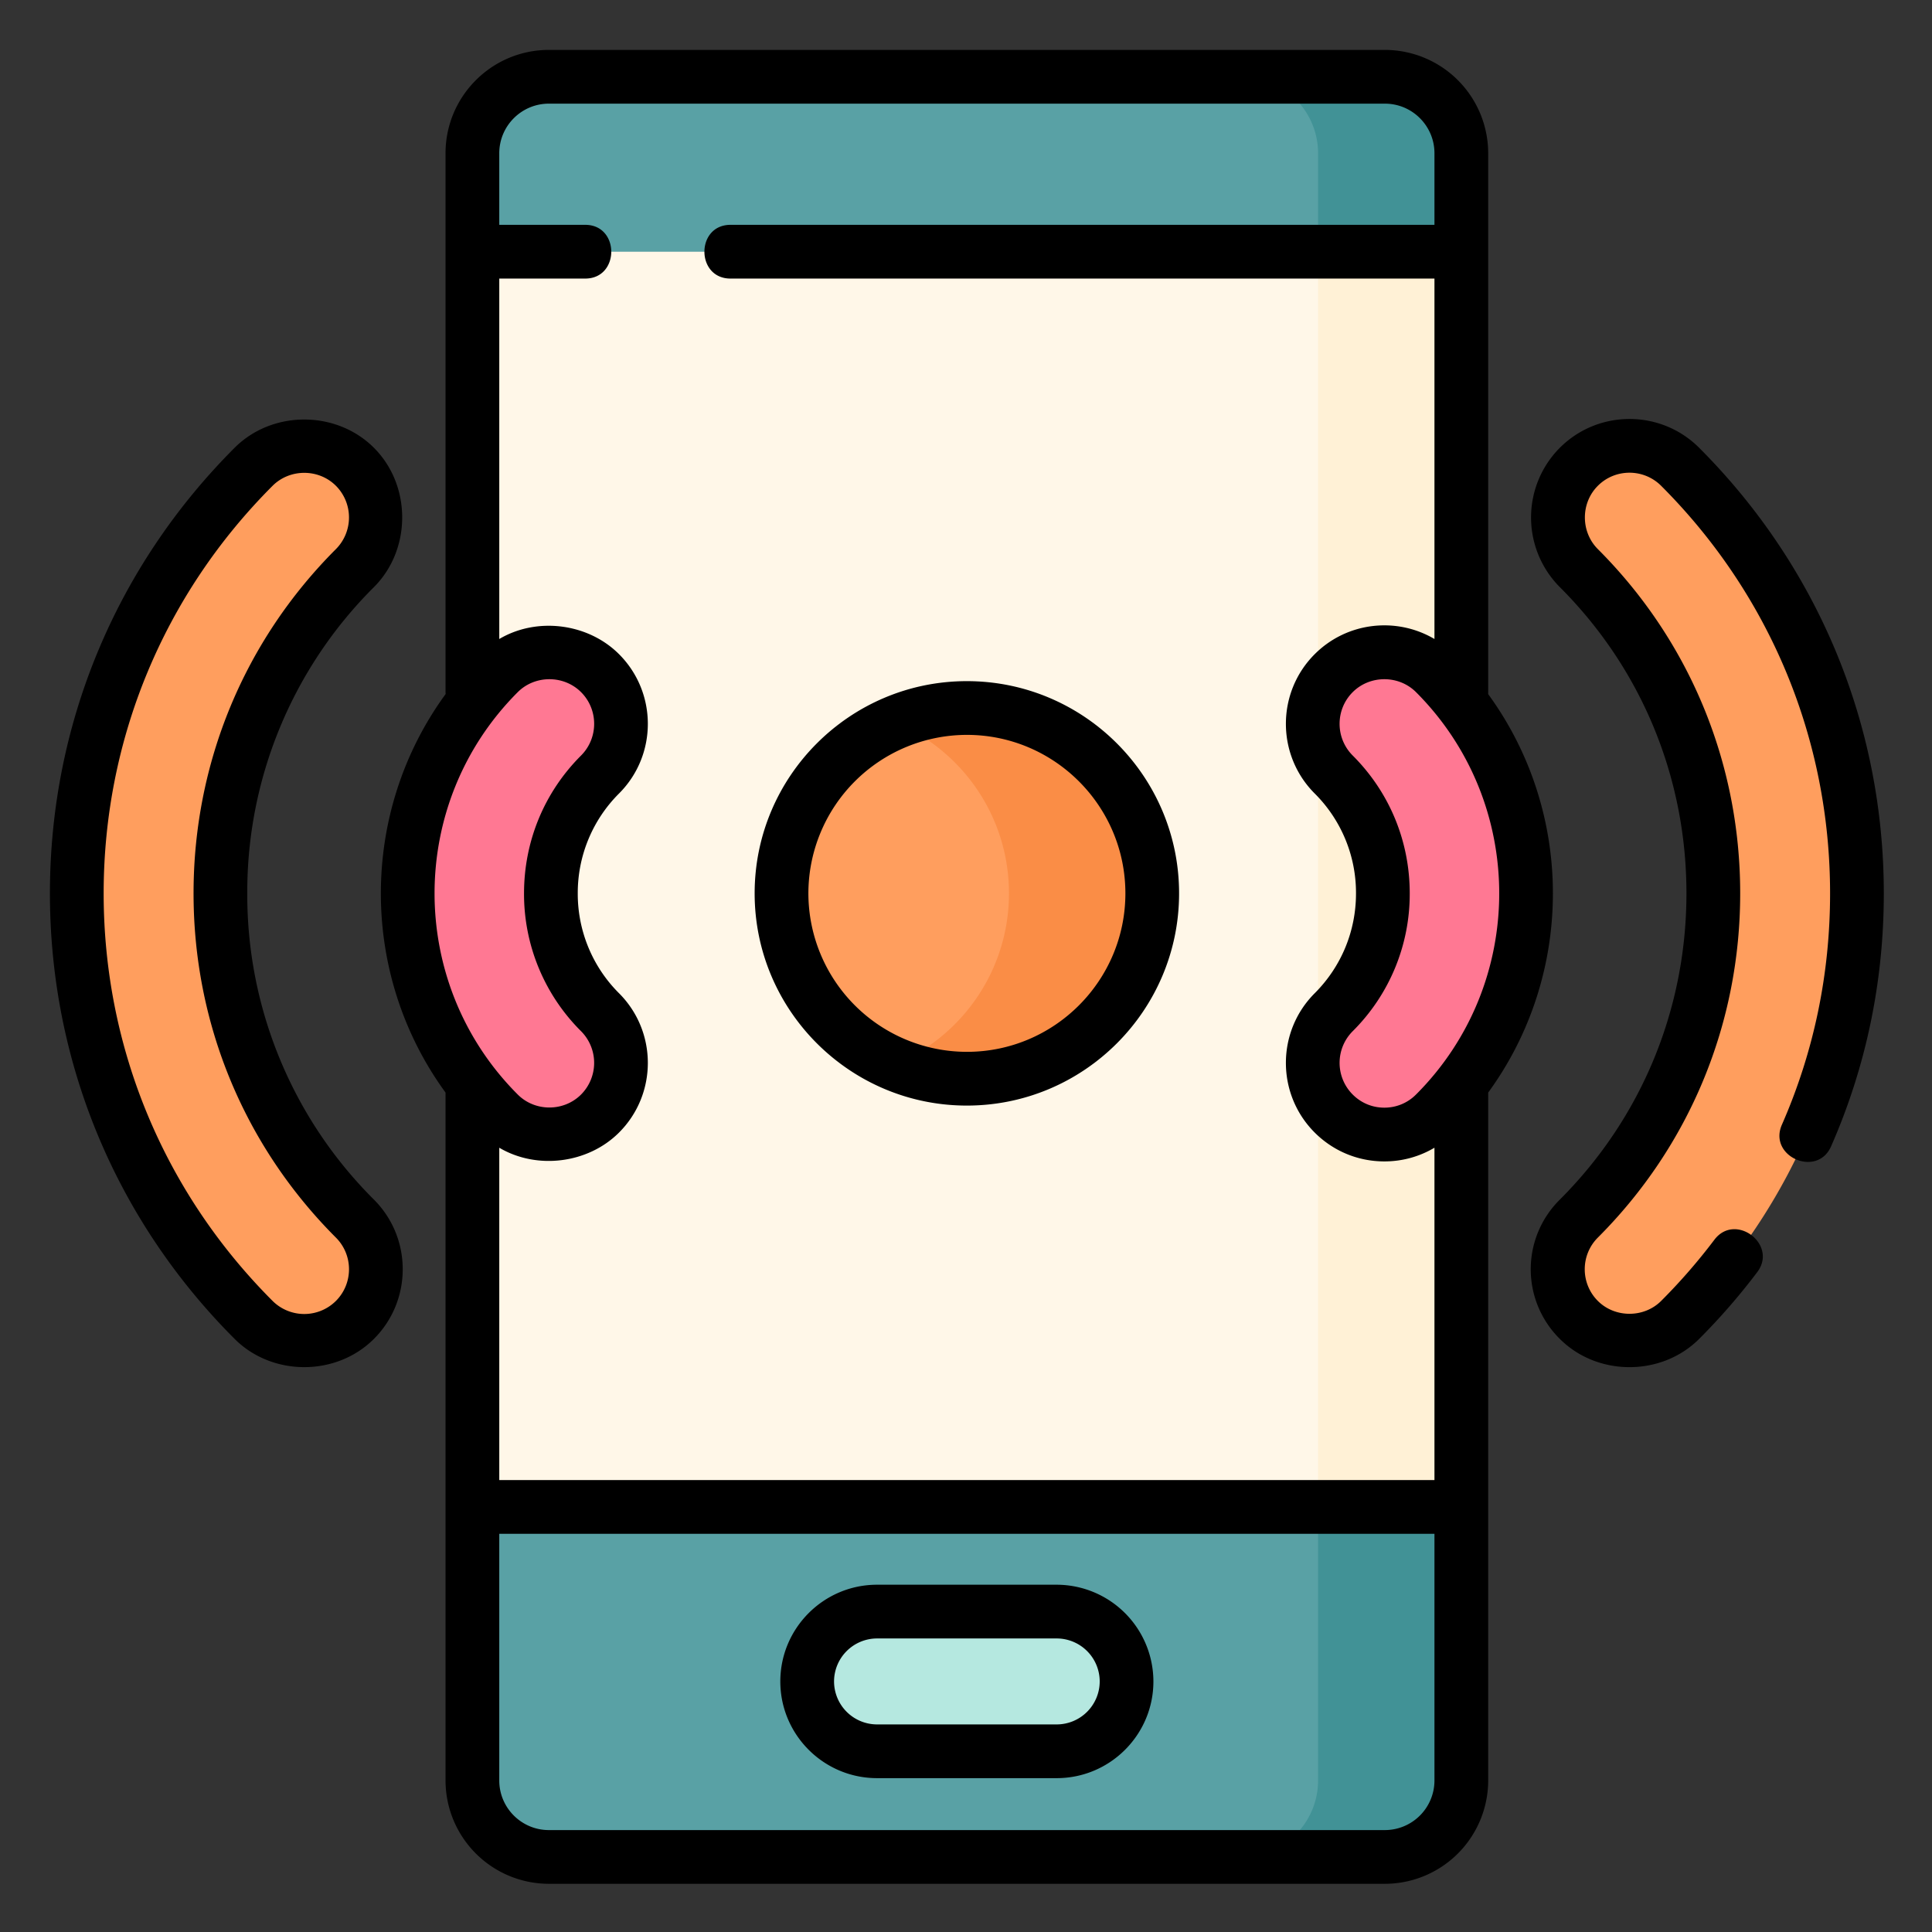 <svg xmlns="http://www.w3.org/2000/svg" width="256" zoomAndPan="magnify" viewBox="0 0 192 192" height="256" preserveAspectRatio="xMidYMid meet" xmlns:v="https://vecta.io/nano"><rect x="0" y="0" width="192" height="192" fill="#333333" stroke="none"/><defs><clipPath id="A"><path d="M37 4.961h118v182.25H37zm0 0" clip-rule="nonzero"/></clipPath><clipPath id="B"><path d="M152 41h35.211v95H152zm0 0" clip-rule="nonzero"/></clipPath><clipPath id="C"><path d="M4.961 41H41v95H4.961zm0 0" clip-rule="nonzero"/></clipPath></defs><path fill="#59a1a5" d="M137.629 184.543H54.547a7.6 7.6 0 0 1-7.598-7.598v-27.187l10.68-60.977-10.68-63.766V15.23a7.6 7.6 0 0 1 7.598-7.598h83.082a7.6 7.6 0 0 1 7.598 7.598v9.785l-10.68 63.766 10.68 60.977v27.188a7.6 7.6 0 0 1-7.598 7.598zm0 0"/><path fill="#419296" d="M145.227 15.23a7.6 7.6 0 0 0-7.598-7.598h-14.238a7.6 7.6 0 0 1 7.598 7.598v9.785l-10.68 63.766 10.68 60.977v27.188a7.6 7.6 0 0 1-7.598 7.598h14.238a7.6 7.6 0 0 0 7.598-7.598v-27.187l-10.68-60.977 10.68-63.766zm0 0"/><path fill="#fff7e8" d="M46.949 149.758h98.277V25.016H46.949zm0 0"/><path fill="#fff1d6" d="M130.988 149.758h14.238V25.016h-14.238zm0 0"/><path fill="#ff7893" d="M137.574 112.746c-1.82 0-3.641-.695-5.031-2.082a7.12 7.12 0 0 1 0-10.07c6.512-6.516 6.512-17.113 0-23.625a7.12 7.12 0 0 1 0-10.07c2.777-2.781 7.285-2.781 10.066 0 12.066 12.066 12.066 31.699 0 43.766-1.391 1.387-3.211 2.082-5.035 2.082zm0 0"/><path fill="#ff9e5e" d="M161.938 133.258c-1.824 0-3.645-.695-5.035-2.086a7.12 7.12 0 0 1 0-10.07c17.824-17.82 17.824-46.82 0-64.645-2.781-2.777-2.781-7.289 0-10.066a7.12 7.12 0 0 1 10.07 0c11.328 11.332 17.57 26.387 17.57 42.391s-6.242 31.059-17.57 42.391a7.1 7.1 0 0 1-5.035 2.086zm0 0"/><path fill="#ff7893" d="M54.602 64.813c1.82 0 3.641.695 5.031 2.086a7.12 7.12 0 0 1 0 10.07c-6.516 6.512-6.516 17.109 0 23.625 2.781 2.781 2.781 7.289 0 10.066a7.12 7.12 0 0 1-10.07 0c-12.062-12.066-12.062-31.695 0-43.762 1.391-1.391 3.215-2.086 5.039-2.086zm0 0"/><path d="M30.238 44.305a7.11 7.11 0 0 1 5.035 2.082 7.13 7.13 0 0 1 0 10.07c-17.824 17.82-17.824 46.824 0 64.645a7.13 7.13 0 0 1 0 10.07 7.13 7.13 0 0 1-10.07 0c-11.332-11.332-17.57-26.387-17.57-42.391s6.238-31.062 17.57-42.395c1.391-1.387 3.211-2.082 5.035-2.082zm84.27 44.476c0 10.172-8.246 18.422-18.422 18.422s-18.418-8.25-18.418-18.422 8.246-18.422 18.418-18.422 18.422 8.246 18.422 18.422zm0 0" fill="#ff9e5e"/><path fill="#fa8d46" d="M96.086 70.359c-2.523 0-4.93.508-7.117 1.43 6.637 2.781 11.301 9.344 11.301 16.992s-4.664 14.207-11.301 16.992a18.36 18.36 0 0 0 7.117 1.43c10.176 0 18.422-8.25 18.422-18.422s-8.246-18.422-18.422-18.422zm0 0"/><path fill="#b5e8e0" d="M105.016 174.043H87.16c-3.836 0-6.941-3.109-6.941-6.941a6.94 6.94 0 0 1 6.941-6.941h17.855a6.94 6.94 0 0 1 6.941 6.941c0 3.832-3.105 6.941-6.941 6.941zm0 0"/><g clip-path="url(#A)"><path d="M147.895 68.984V15.23a10.28 10.28 0 0 0-10.266-10.27H54.547c-5.664 0-10.27 4.605-10.27 10.27v53.563c0 .059.008.117.012.176-8.582 11.754-8.586 27.855-.012 39.609v68.367a10.28 10.28 0 0 0 10.27 10.266h83.082a10.28 10.28 0 0 0 10.266-10.266v-68.367c8.574-11.75 8.574-27.844 0-39.594zm-7.172 39.789c-.84.844-1.957 1.305-3.148 1.305s-2.305-.461-3.145-1.305a4.45 4.45 0 0 1 0-6.293 19.23 19.23 0 0 0 5.668-13.699c0-5.184-2.012-10.047-5.668-13.699-1.738-1.738-1.738-4.562 0-6.297 1.715-1.715 4.578-1.715 6.293 0 11.023 11.027 11.023 28.965 0 39.988zM54.547 10.301h83.082c2.719 0 4.926 2.211 4.926 4.93v7.113H72.594c-3.453 0-3.453 5.34 0 5.34h69.961v35.82c-3.754-2.219-8.68-1.715-11.902 1.508-3.816 3.816-3.816 10.027 0 13.844a13.93 13.93 0 0 1 4.105 9.926c0 3.754-1.457 7.277-4.105 9.926-3.816 3.816-3.816 10.027 0 13.844 1.852 1.848 4.309 2.867 6.922 2.867a9.71 9.71 0 0 0 4.98-1.359v33.027H49.617v-33.027c3.754 2.215 8.824 1.57 11.902-1.508 3.816-3.816 3.816-10.027 0-13.844a13.95 13.95 0 0 1-4.102-9.926 13.95 13.95 0 0 1 4.102-9.926c3.816-3.816 3.816-10.027 0-13.844-3.074-3.078-8.152-3.73-11.902-1.508v-35.82h8.543c3.449 0 3.449-5.34 0-5.34h-8.543V15.23c0-2.719 2.211-4.93 4.93-4.93zm-3.094 58.484c1.715-1.715 4.574-1.715 6.293 0 1.734 1.734 1.734 4.559 0 6.297-3.656 3.652-5.668 8.516-5.668 13.699a19.23 19.23 0 0 0 5.668 13.699 4.46 4.46 0 0 1 0 6.293c-1.719 1.719-4.578 1.719-6.293 0-11.023-11.023-11.023-28.961 0-39.988zm86.176 113.086H54.547c-2.719 0-4.93-2.207-4.93-4.926v-24.52h92.938v24.52a4.93 4.93 0 0 1-4.926 4.926zm0 0"/></g><g clip-path="url(#B)"><path d="M168.859 44.5c-3.816-3.816-10.027-3.816-13.844 0a9.81 9.81 0 0 0 0 13.848c8.117 8.113 12.582 18.922 12.582 30.434s-4.469 22.32-12.582 30.434a9.73 9.73 0 0 0 0 13.844c3.738 3.738 10.098 3.746 13.844 0 2.063-2.062 4.004-4.293 5.77-6.633 2.082-2.754-2.18-5.973-4.258-3.219-1.621 2.145-3.398 4.188-5.289 6.078-1.703 1.703-4.586 1.703-6.289 0-1.738-1.738-1.738-4.559 0-6.297 9.121-9.121 14.145-21.273 14.145-34.207s-5.023-25.09-14.145-34.211c-1.719-1.719-1.719-4.578 0-6.293 1.73-1.734 4.555-1.734 6.289 0 10.828 10.828 16.789 25.211 16.789 40.504 0 8.012-1.609 15.746-4.789 22.992-1.387 3.16 3.504 5.305 4.891 2.145 3.477-7.922 5.238-16.383 5.238-25.137 0-16.719-6.516-32.445-18.352-44.281zm0 0"/></g><g clip-path="url(#C)"><path d="M24.574 88.781A42.73 42.73 0 0 1 37.16 58.348c3.742-3.742 3.75-10.098 0-13.848-3.742-3.738-10.094-3.75-13.844 0C11.48 56.336 4.961 72.063 4.961 88.781s6.52 32.441 18.355 44.277c3.734 3.738 10.098 3.746 13.844 0 3.816-3.816 3.816-10.027 0-13.844a42.73 42.73 0 0 1-12.586-30.434zm8.809 40.504a4.46 4.46 0 0 1-6.293 0c-10.824-10.828-16.789-25.215-16.789-40.504s5.965-29.676 16.789-40.504c1.719-1.715 4.578-1.715 6.293 0a4.46 4.46 0 0 1 0 6.293c-9.121 9.121-14.148 21.273-14.148 34.211s5.027 25.086 14.148 34.211c1.734 1.734 1.734 4.555 0 6.293zm0 0"/></g><path d="M96.086 109.871c11.633 0 21.09-9.461 21.09-21.09s-9.457-21.09-21.09-21.09-21.09 9.461-21.09 21.09 9.461 21.09 21.09 21.09zm0-36.84c8.688 0 15.754 7.063 15.754 15.75s-7.066 15.75-15.754 15.75a15.77 15.77 0 0 1-15.75-15.75 15.77 15.77 0 0 1 15.75-15.75zm8.93 84.457H87.16c-5.301 0-9.613 4.313-9.613 9.613s4.313 9.609 9.613 9.609h17.855c5.297 0 9.609-4.312 9.609-9.609a9.63 9.63 0 0 0-9.609-9.613zm0 13.883H87.16a4.28 4.28 0 0 1-4.273-4.27 4.28 4.28 0 0 1 4.273-4.273h17.855a4.28 4.28 0 0 1 4.273 4.273 4.28 4.28 0 0 1-4.273 4.27zm0 0"/></svg>